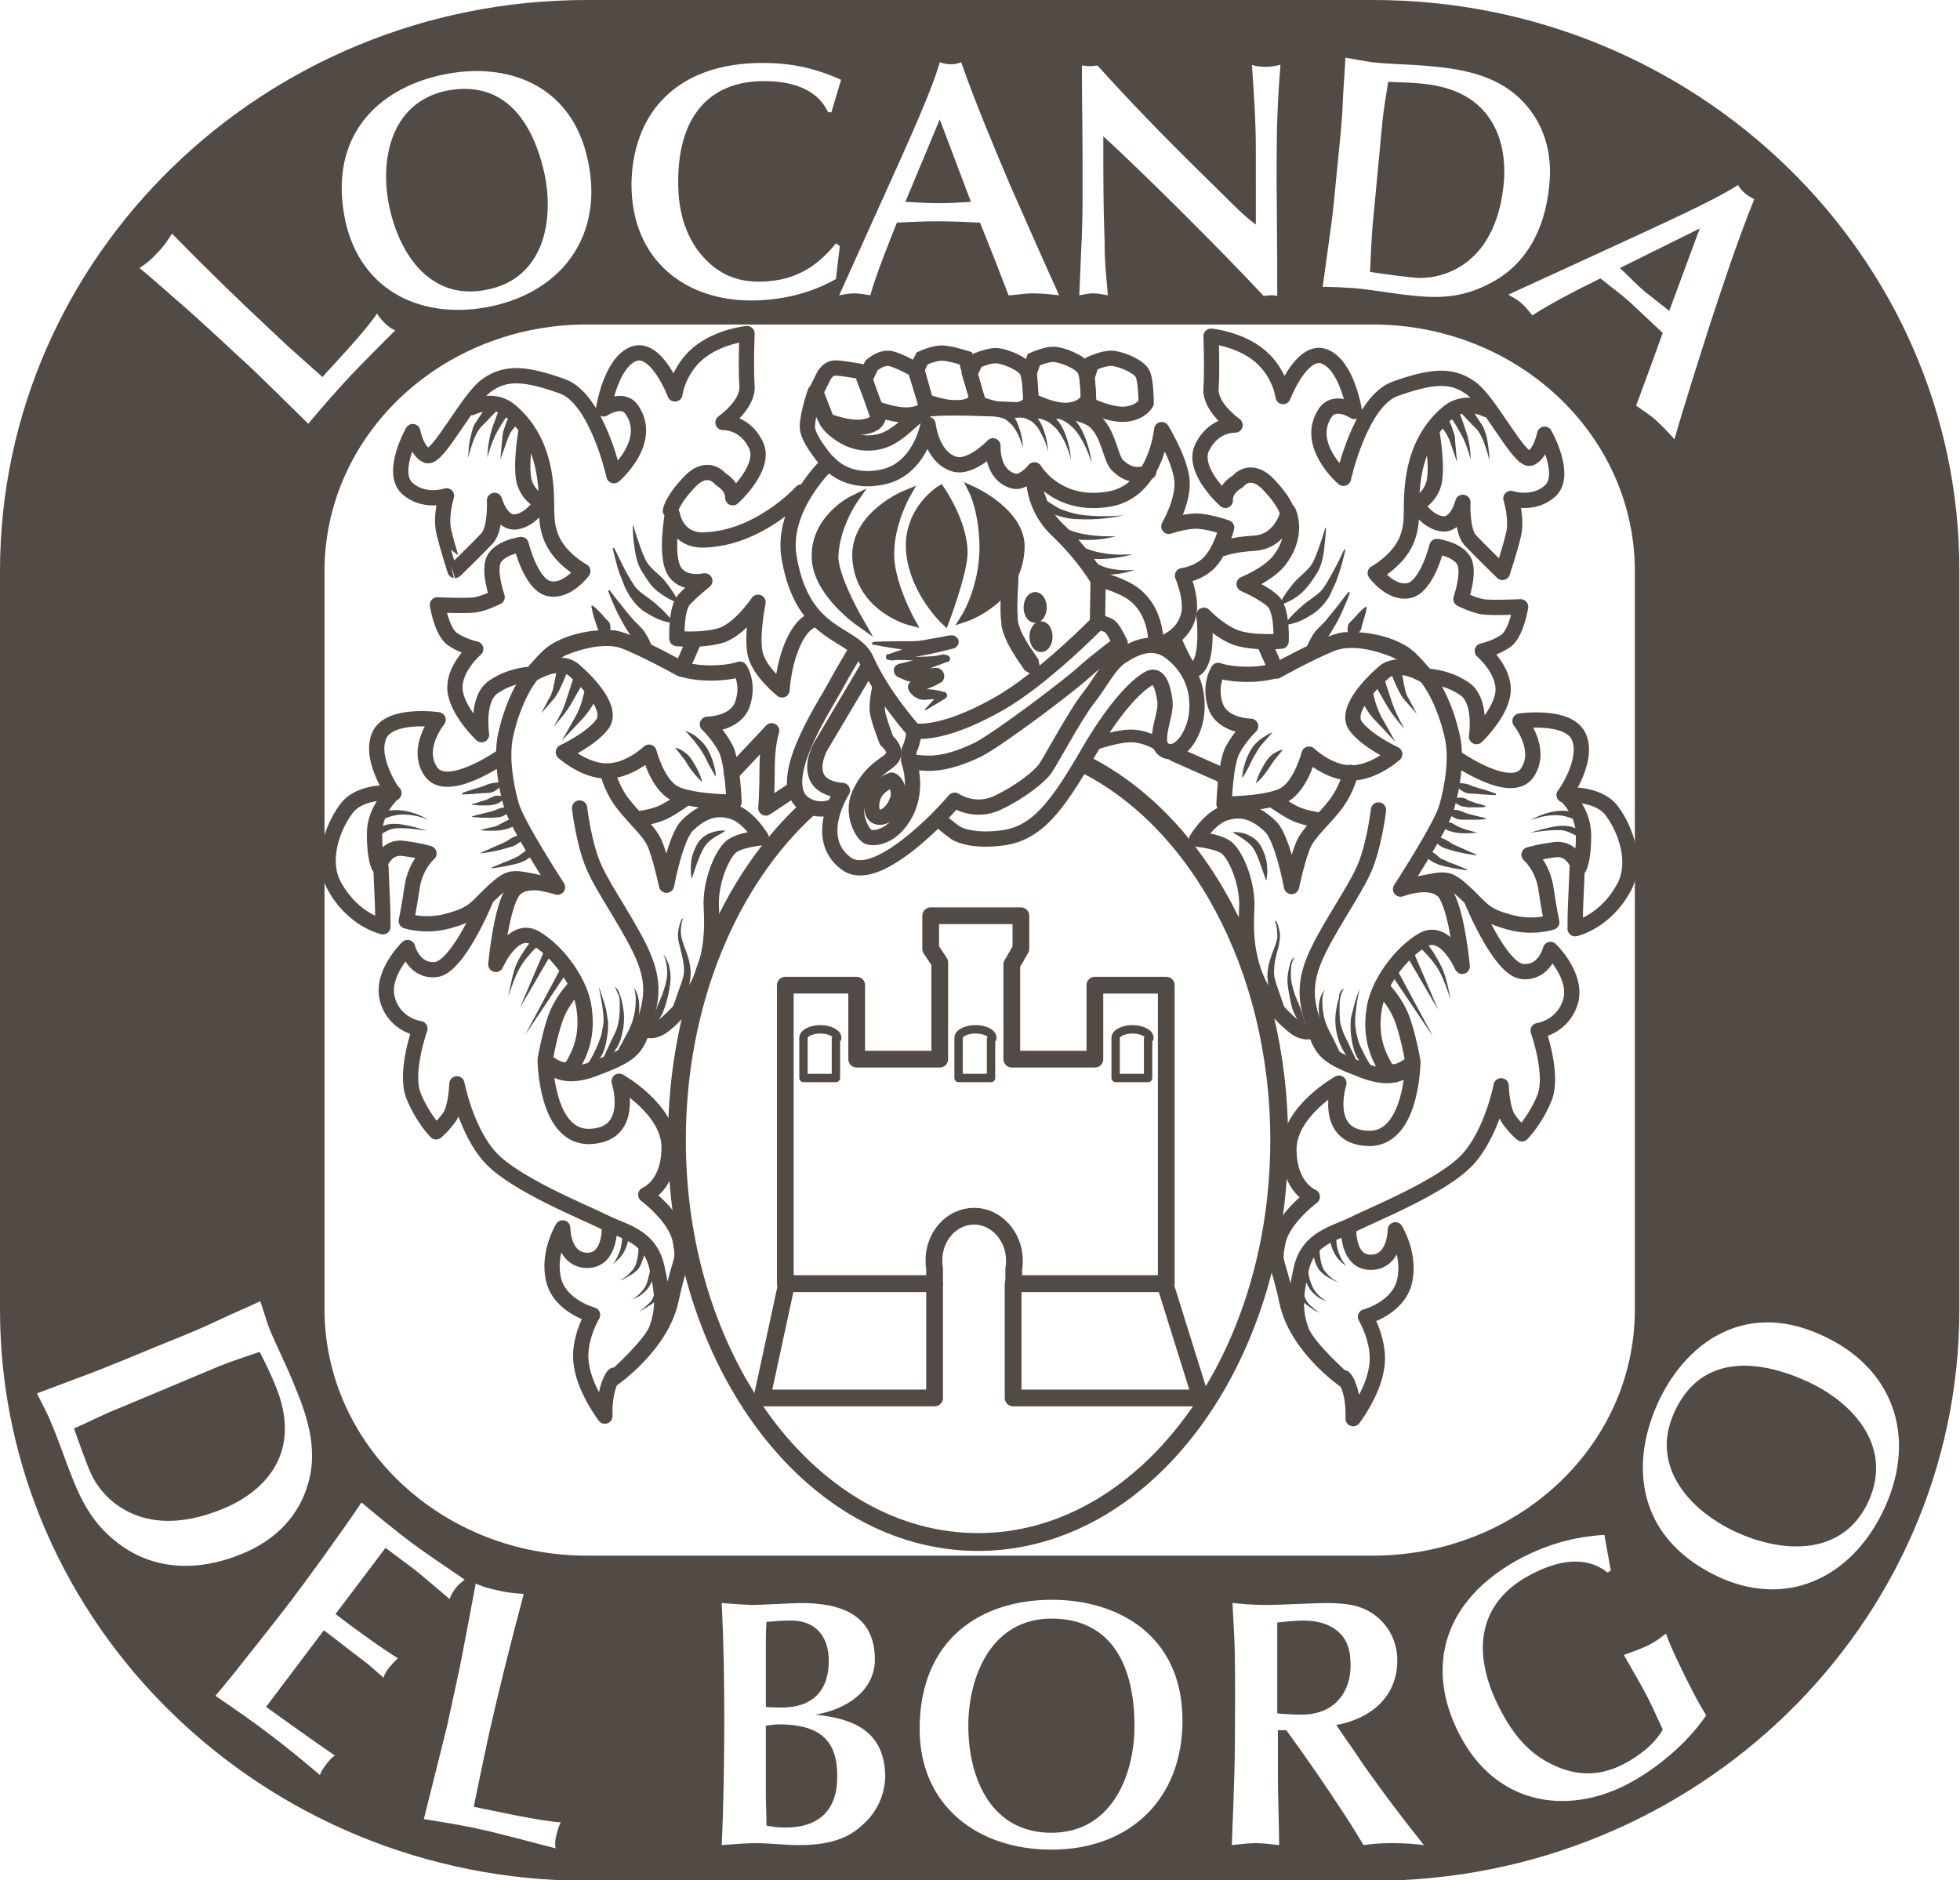 <?xml version="1.0" encoding="utf-8"?>
<!-- Generator: Adobe Illustrator 21.0.0, SVG Export Plug-In . SVG Version: 6.00 Build 0)  -->
<svg version="1.1" id="Livello_1" xmlns="http://www.w3.org/2000/svg" xmlns:xlink="http://www.w3.org/1999/xlink" x="0px" y="0px"
	 viewBox="0 0 302 289.7" style="enable-background:new 0 0 302 289.7;" xml:space="preserve">
<style type="text/css">
	.st0{fill:none;stroke:#514A45;stroke-width:2.746;stroke-miterlimit:10;}
	
		.st1{fill-rule:evenodd;clip-rule:evenodd;fill:none;stroke:#514A45;stroke-width:2.353;stroke-linecap:round;stroke-linejoin:round;stroke-miterlimit:10;}
	.st2{fill:#514A45;}
	.st3{fill:none;stroke:#514A45;stroke-width:2.353;stroke-miterlimit:10;}
	.st4{fill:#514A45;stroke:#514A45;stroke-width:1.358;stroke-miterlimit:10;}
	.st5{fill:none;stroke:#514A45;stroke-width:2.353;stroke-linecap:round;stroke-linejoin:round;stroke-miterlimit:10;}
	.st6{fill:none;stroke:#514A45;stroke-width:1.961;stroke-miterlimit:10;}
	.st7{fill:none;stroke:#514A45;stroke-width:2.579;stroke-linecap:round;stroke-linejoin:round;}
	.st8{fill:none;stroke:#514A45;stroke-width:1.289;stroke-linecap:round;stroke-linejoin:round;}
</style>
<g>
	<g>
		<path class="st0" d="M166.6,117.5c17.8,8.6,30.5,31.4,30.5,58.2c0,34.2-20.8,61.9-46.4,61.9c-25.6,0-46.4-27.7-46.4-61.9
			c0-21.4,8.1-40.2,20.4-51.3"/>
		<path class="st1" d="M127.7,71.3c0,0-7.5,6.9-6.1,14.7c2.2,12.5,9.9,11.2,11.9,15.7c2.5,5.6,7.3,10.9,7.3,10.9s4,1,13-4.1
			c6.8-3.8,15.3-12.5,15.3-12.5l0.1-6.6c0,0-2-3.6-6.3-7.7c-4.3-4.1-3.6-9.2-3.6-9.2s-1.7,2.1-3.2,1.6c-3.4-1-3.1-5.4-3.1-5.4
			s-3.4,3.6-6,2.8c-3.5-1.1-4-6.1-4-6.1s-1.2,6.9-7,8.1C130.4,74.7,127.7,71.3,127.7,71.3z"/>
		<path class="st1" d="M159.4,72.4c0,0-0.3,2,0.6,4.5c0.5,1.5,1.4,3.2,3,4.7c4.3,4.1,6.3,7.7,6.3,7.7s1.8,0.3,4,1.4
			c5.2,2.5,4.8,8.7,4.8,8.7s4-0.7,5-4.5c0.7-2.5-0.9-6.2-0.9-6.2s2.6-0.3,4.3-2.2c1.7-1.9,2.5-5.2,2.5-5.2s-3.1-1.1-5-1
			c-1.9,0.1-3.9,0.8-3.9,0.8s2.4-4.1,2-7.3c-0.4-3.2-3.1-7.6-3.1-7.6s-0.9,9.5-8.1,10.7C162.8,78.3,159.4,72.4,159.4,72.4z"/>
		<g>
			<path class="st2" d="M160.7,76.7c0.7,0.6,1.7,1.2,2.6,1.7c1,0.4,2,0.7,3.1,0.9c2.2,0.3,4.5,0.3,6.7,0.1c-2.2,0.5-4.5,0.7-6.8,0.6
				c-1.2,0-2.3-0.2-3.5-0.6c-1.1-0.4-2.2-0.8-3.3-1.6L160.7,76.7z"/>
		</g>
		<g>
			<path class="st2" d="M163.6,81.1c1.2,0.7,2.6,1.1,4,1.3c1.4,0.2,2.9,0.3,4.4,0.2c-1.4,0.4-2.9,0.6-4.5,0.6
				c-1.5,0-3.1-0.1-4.6-0.7L163.6,81.1z"/>
		</g>
		<g>
			<path class="st2" d="M166.7,84.2c1.1,0.6,2.4,0.9,3.7,1.1c1.3,0.2,2.7,0.2,4.1,0.1c-1.3,0.4-2.7,0.6-4.1,0.7
				c-1.4,0.1-2.8,0-4.3-0.4L166.7,84.2z"/>
		</g>
		<g>
			<path class="st2" d="M168.8,86.7c0.8,0.5,1.8,0.9,2.8,1c1,0.2,2.1,0.2,3.2,0.1c-1,0.4-2.1,0.6-3.2,0.7c-1.1,0.1-2.3,0-3.5-0.4
				L168.8,86.7z"/>
		</g>
		<path class="st1" d="M177,72.7c0,0-2.4,1.5-4.9-1.1c-1.1-1.2-1.4-5.8-4.2-7.2c-2.7-1.4-6.4-1-6.4-1s-16.6-1-18.6-0.3
			c-2,0.7-4.2,4.3-7.6,5c-3.4,0.7-5.8-1-7.2-2.3c-1.4-1.4-2.5-5.4-2.5-5.4s-1.2,3.4-1.2,5.4c0,1.9,3.2,5.5,3.2,5.5"/>
		<path class="st3" d="M126.8,58.2c0,0,0.6-1.5,1.9-1.5c1.2,0,4.2,0.6,4.2,0.6l2.4,7c0,0,0,1.2-2.4,1.5c-2.4,0.3-5.5-1-5.5-1
			l-1.7-4.4L126.8,58.2z"/>
		<path class="st3" d="M134.3,56.3c0,0,1.2-1.1,2.5-1.1c1.2,0,4.5,1.9,4.5,1.9l1.5,5.3c0,0,0,1.2-2.4,1.5c-2.4,0.3-5.5-1-5.5-1
			l-1.7-4.4L134.3,56.3z"/>
		<path class="st3" d="M142.1,55.2c0,0,1.8-0.8,3-0.8s3.7,0.8,3.7,0.8l1.7,6.1c0,0,0,1.2-2.4,1.5c-2.4,0.3-5.6-1-5.6-1l-1.4-4.6
			L142.1,55.2z"/>
		<path class="st3" d="M150.4,55.6c0,0,1.8-0.8,3-0.8c1.2,0,4.1,1.1,4.8,2.3c0.6,1,0.6,4.6,0.6,4.6s0,1.2-2.4,1.5
			c-2.4,0.3-5.6-1-5.6-1l-1.4-4.6L150.4,55.6z"/>
		<path class="st3" d="M159.3,55.4c0,0,1.8-0.8,3-0.8c1.2,0,4.1,1.1,4.8,2.3c0.6,1,0.6,4.6,0.6,4.6s-0.7,1.5-3,1.7
			c-2.4,0.3-5.8-1.5-5.8-1.5l-0.3-4.3L159.3,55.4z"/>
		<path class="st3" d="M168.2,56c0,0,1.8-0.8,3-0.8s4.1,1.1,4.8,2.3c0.6,1,0.6,4.6,0.6,4.6s-0.7,1.4-3,1.7c-2.4,0.3-5.8-1.4-5.8-1.4
			l-0.3-4.3L168.2,56z"/>
		<g>
			<path class="st2" d="M162.4,62.8c1.1,0.3,1.9,0.7,2.6,1.3c0.7,0.6,1.3,1.4,1.7,2.2c0.8,1.6,1.3,3.4,1.5,5.1
				c-0.5-1.7-1.2-3.3-2.2-4.7c-0.5-0.7-1.1-1.2-1.8-1.7c-0.7-0.4-1.5-0.7-2.1-0.7L162.4,62.8z"/>
		</g>
		<g>
			<path class="st2" d="M159.7,62.8c1,0.2,1.8,0.6,2.5,1.2c0.7,0.6,1.2,1.3,1.6,2.1c0.7,1.5,1.1,3.1,1.2,4.7c-0.4-1.6-1-3.1-1.9-4.3
				c-0.4-0.6-1-1.1-1.6-1.5c-0.6-0.3-1.4-0.6-1.9-0.6L159.7,62.8z"/>
		</g>
		<g>
			<path class="st2" d="M156.9,62.7c0.9,0.2,1.6,0.5,2.2,1c0.6,0.5,1.1,1.1,1.4,1.8c0.6,1.3,0.9,2.7,1,4.1c-0.3-1.3-0.9-2.6-1.6-3.7
				c-0.4-0.5-0.8-1-1.4-1.2c-0.5-0.3-1.2-0.5-1.6-0.4L156.9,62.7z"/>
		</g>
		<g>
			<path class="st2" d="M153.6,62.6c0.8,0.2,1.4,0.5,2,1c0.6,0.5,1,1.1,1.2,1.7c0.5,1.2,0.8,2.5,0.8,3.7c-0.3-1.2-0.8-2.4-1.5-3.3
				c-0.4-0.5-0.8-0.8-1.2-1.1c-0.5-0.2-1-0.4-1.4-0.4L153.6,62.6z"/>
		</g>
		<path class="st4" d="M131.5,77c0,0-6.4,3.1-5.7,9.6c0.6,5,6.6,9.2,6.6,9.2s-4-6.9-3.9-10.1C128.7,81,131.5,77,131.5,77z"/>
		<path class="st4" d="M139.6,76.2c0,0-7.9,3.2-7.6,9.7c0.4,7.8,8.3,9.8,8.3,9.8s-3.4-6.1-3.2-10.7
			C137.2,80.4,139.6,76.2,139.6,76.2z"/>
		<path class="st4" d="M144.9,75.5c0,0-5.2,3.2-4.6,9.6c0.6,6.1,5.3,10.5,5.3,10.5s2.6-6.9,2.8-10.1
			C148.6,80.8,144.9,75.5,144.9,75.5z"/>
		<path class="st4" d="M150,75.7c0,0,1.6,3.2,1.6,8.9c-0.1,6.2-2.8,10.5-2.8,10.5s8.3-2.8,8.4-10.9C157.2,79,150,75.7,150,75.7z"/>
		<g>
			<path class="st2" d="M160.6,104.7c-1-0.4-1.9-0.9-2.7-1.4c-0.5-0.8-1.1-1.5-1.6-2.4c-0.5-0.8-1-1.6-1.4-2.6
				c-0.2-0.5-0.4-1-0.5-1.5c-0.1-0.3-0.1-0.5-0.1-0.8l-0.1-0.8c-0.1-2,0-3.8,0.1-5.7c0.1-0.9,0.1-1.8,0.2-2.8c0.5-0.9,1-1.8,1.6-2.6
				c0.4,1,0.7,1.9,1,2.9c-0.1,0.9-0.2,1.8-0.2,2.7c-0.1,1.8-0.2,3.6-0.1,5.3c0,0.9,0.2,1.4,0.5,2.2c0.3,0.7,0.8,1.5,1.2,2.2
				c0.5,0.7,1,1.5,1.5,2.2C160.2,102.7,160.4,103.7,160.6,104.7z"/>
		</g>
		<g>
			<path class="st2" d="M134.6,98.9c2-0.1,4.1-0.1,6.1-0.1c0.9,0,1.9-0.2,2.9-0.4l2.9-0.5c0.5-0.1,1.1,0.3,1.2,0.8
				c0.1,0.5-0.2,1-0.7,1.2l0,0c-1.6,0.4-3.2,0.8-4.8,1.1l-4.9,0.8l-0.1-0.9c0.7,0.1,1.4,0.2,2.1,0.2c0.7,0.1,1.4,0.1,2.1,0.1
				c1.4,0,2.9-0.1,4.3-0.3c0.3,0,0.6,0.2,0.7,0.5c0,0.3-0.1,0.5-0.4,0.6l-0.1,0c-2.2,0.8-4.4,1.7-6.7,2.4l0.2-2
				c0.4,0.1,0.8,0.3,1.2,0.4c0.4,0.1,0.8,0.2,1.1,0.2c0.4,0,0.8,0,1.2,0l1.3-0.1c0.7,0,1.2,0.5,1.3,1.2c0,0.5-0.2,0.9-0.6,1.1l0,0
				c-0.5,0.3-1.1,0.6-1.7,0.8c-0.6,0.3-1.1,0.5-1.7,0.8l0.5-1.3c0,0.1,0.2,0.4,0.3,0.5c0.1,0.1,0.1,0.1,0.2,0.1
				c0.1,0,0.1,0.1,0.4,0.1c0.9,0,1.7,0.2,2.5,0.4l0.1,0c0.3,0.1,0.5,0.4,0.4,0.7c0,0.1-0.1,0.2-0.2,0.3c-0.5,0.3-1,0.6-1.5,0.9
				c-0.5,0.3-1,0.6-1.5,0.9c-0.1,0-0.1,0-0.2,0c0,0,0-0.1,0-0.1c0.4-0.4,0.8-0.9,1.2-1.3c0.4-0.4,0.8-0.8,1.2-1.2l0.2,1
				c-0.7-0.1-1.5-0.1-2.2,0c-0.1,0-0.5,0.1-0.8,0c-0.3,0-0.6-0.1-0.9-0.3c-0.3-0.1-0.5-0.3-0.7-0.5c-0.2-0.2-0.4-0.4-0.5-0.7
				c-0.2-0.4-0.1-1,0.3-1.2l0.1-0.1c0.5-0.3,1-0.7,1.6-1c0.5-0.3,1.1-0.7,1.6-0.9l0.7,2.3c-0.5,0-1,0-1.5,0c-0.5,0-1,0-1.5-0.1
				c-0.6-0.1-1.1-0.3-1.6-0.4c-0.5-0.2-0.9-0.4-1.4-0.6l0,0c-0.5-0.3-0.7-0.9-0.5-1.4c0.1-0.3,0.4-0.5,0.7-0.6c2.3-0.6,4.6-1,7-1.5
				l0.2,1.1l-4.4-0.1c-0.7,0-1.4-0.1-2.2-0.1c-0.7,0-1.4,0-2.2,0c-0.2,0-0.4-0.2-0.4-0.5c0-0.2,0.1-0.4,0.3-0.4l0.1,0l4.7-1.6
				c1.6-0.5,3.1-1,4.7-1.3l0.4,2c-1,0.2-2,0.3-3.1,0.4c-1,0.1-2.1,0.1-3.2,0c-2-0.3-4-0.6-6-1c-0.1,0-0.1-0.1-0.1-0.1
				C134.5,99,134.5,98.9,134.6,98.9z"/>
		</g>
		<path class="st5" d="M169.2,95.9c0,0,1.5,0.2,2,0.8c0.5,0.5,1.4,2.4,1.4,2.4s-3.5,2.6-5.5,4.4c-2,1.9-13.1,10.3-16.4,12
			c-3.3,1.6-5.9,2.2-8,2.1c-2.1-0.1-2.6-0.3-2.6-0.3s-0.3-1.2,0.1-2c0.4-0.7,0.7-2.7,0.7-2.7"/>
		<path class="st5" d="M135.6,105.7c0,0-0.6,2.7-0.4,4c0.2,1.3,1.4,4.4,1.4,4.4s1.7,1.4,0.9,2.6c-0.7,1.1-3.2,1.7-5,5.5
			c-1.5,3.1,0.4,6.3,1.2,6.7c0.8,0.4,3.8,0.3,5.9-3.7c2-4,0.4-8,0.4-8"/>
		<path class="st5" d="M137.4,120.2c0.7,0.3,1.5,1.9,0.7,3.5c-0.7,1.6-2.1,2.6-3.1,2.1c-0.9-0.5-0.9-2.3-0.2-3.6
			C135.6,120.8,137.4,120.2,137.4,120.2z"/>
		<path class="st5" d="M133.7,102.8l-7.3,12.3c0,0-1.4,2.5-0.6,4.5c0.8,2.1,4,2.2,4,2.2s-4.7,7.2,0.5,11.2c3.5,2.7,10-2.8,13.8-6.5
			c1.8-1.8,3-3.2,3-3.2s3,2.1,6.6,0.4c3.6-1.7,6.4-4,7.3-5.2c0.8-1.1,4.7-8.4,6.6-10.8c2-2.5,3.2-5.2,5.1-6.5c2-1.3,4.9-2.9,7.8-0.6
			c2.9,2.3,4.2,5.5,3.9,9.1c-0.3,3.6-2.6,6.5-4.4,6.1c-2.9-0.7-0.2-5.4-0.5-7.7c-0.3-2.4-1-4.3-2.4-3.6c-1.4,0.7-4.8,3.5-9.5,11.6
			c-4.7,8.1-7.8,12.3-13.1,13c-3.7,0.5-6.2-0.1-7.3-0.8c-1-0.7-2.4-1.9-2.4-1.9"/>
		<path class="st5" d="M131.6,100.7c0,0-1.7,2.8-3.1,5.4c-1.4,2.6-9.4,14.6-4.5,17.8c2.2,1.4,4.3,0.4,4.3,0.4"/>
		<path class="st6" d="M178.7,114.8c0,0-2.2-1.5-4.7-1.4c-2.4,0.1-5.6,1.3-5.6,1.3"/>
		<path class="st5" d="M125.2,95.6c0,0-1.5,0.2-3,3.5c-1.5,3.3-1.7,7.2-1.7,7.2s-3.4-2.7-4.1-5.4c-0.7-2.7,0.4-8.1,0.4-8.1
			s-2.6,3.9-5.4,5c-2.8,1-7.1,0.6-7.1,0.6s-0.2-4.5,1.1-6c1.3-1.4,3.2-2.9,3.2-2.9s-3.5,0.8-4.8-1.7c-1.3-2.5-0.2-8.5-0.2-8.5
			s0.6,4,4.8,3.9c8.6-0.2,15.1-7.4,15.1-7.4"/>
		<path class="st5" d="M81.1,66.1c0,0-1.1,6.2-0.2,8.5c0.9,2.3,2.6,2.7,2.6,2.7s-1.5,2.7-3.9,3.1c-2.4,0.4-3.4-3.3-3.4-3.3
			s0.2,4.3-1.1,5.8c-1.3,1.4-5,5-5,5S69,84.5,68.4,82c-0.6-2.5,0.4-5.6,0.4-5.6s-3.5,1.2-6.1-1.2c-2.6-2.5,0.9-8.7,0.9-8.7
			s0.6,3.1,2.2,3.7c1.7,0.6,6.3-8.9,9.3-10.9c3-2.1,6.1-1.7,11.5,0.2c5.4,1.9,8,13.8,8,13.8s6.1-5.2,2.8-10.1C96,61,93,63,93,63
			s1.1-7.2,4.7-8.5c3.5-1.2,6.3,6.2,6.3,6.2s0.4-3.5,3.5-6.2c3.2-2.7,7.6-3.1,7.6-3.1s-0.2,5.2,0,8.1c0.2,2.9-3.7,5.6-3.7,5.6
			s3.2-0.2,5,3.3c1.9,3.5-3.5,8.3-3.5,8.3s0.2-1.6-1.9-2.9c0,0-1.9-2.5-4.7,0.4c-2.8,2.9-3,4.5-3,4.5"/>
		<path class="st5" d="M72.7,62.8c0,0,3.2-1.7,5.8,0.4c2.6,2.1,4.7,5.4,5.4,10.1c0.7,4.7-0.2,6.6,1.1,9.7c1.3,3.1,4.8,5,4.8,5
			s-2.4,3.3-5.2,2.7c-2.8-0.6-4.3-6.8-4.3-6.8s-3,0.4-4.1,2.1c-1.1,1.7,0.4,6,0.4,6s-2,1-3.4,1.2c-1.3,0.2-5.8,0-5.8,0
			s0.6,3.9,2.2,5.2c1.7,1.2,3.7,1.6,3.7,1.6s-3.4,2.9-3.2,6.2c0.2,3.3,4.1,7,4.1,7s-0.9-5.6,1.9-7.4c2.8-1.9,5.8-1.9,5.8-1.9
			s3-3.3,5-4.1c2-0.8,6.5-2.3,9.9-0.8c3.4,1.4,8.2,4.1,8.2,4.1l2-4.5"/>
		<path class="st5" d="M114,103.1c0,0-1.5,0.6-4.5,0.6c-3,0-4.7-0.7-4.7-0.7s-8-4.4-10.2-4.7c-2.2-0.2-6,0.2-8.9,1.9
			c-1.6,0.9-3.7,3.7-3.7,3.7s4.1-2.7,6.5-0.6c2.4,2.1,6,6,4.3,8.3c-1.7,2.3-6,4.3-6,4.3s3.2,2.9,6.7,2.9c3.5,0,6.5-2.9,6.5-2.9
			s1.1,4.3,3.4,6c2.2,1.7,9.7,1.7,9.7,1.7s-0.2-6.2-1.3-8.3c-1.1-2.1-2.8-3.7-2.8-3.7s4.3,0,5.4-3.1
			C115.5,105.3,114,103.1,114,103.1z"/>
		<g>
			<path class="st2" d="M76.5,63.3L75,64.9l-0.8,0.8c-0.3,0.3-0.4,0.5-0.6,0.8c-0.7,1.2-1.1,2.7-1.5,4.1c0.1-0.7,0.1-1.5,0.2-2.2
				c0.1-0.7,0.3-1.5,0.5-2.2c0.1-0.4,0.3-0.8,0.5-1.1l0.6-0.9l1.2-1.9L76.5,63.3z"/>
		</g>
		<g>
			<path class="st2" d="M78.2,64c-0.3,0.4-0.7,1-1,1.5c-0.3,0.5-0.6,1-0.9,1.6c-0.5,1.1-0.9,2.2-1.2,3.4c0-1.2,0.2-2.5,0.5-3.7
				c0.2-0.6,0.3-1.2,0.6-1.8c0.2-0.6,0.4-1.2,0.7-1.8L78.2,64z"/>
		</g>
		<g>
			<path class="st2" d="M79.9,65.1c-0.3,0.4-0.7,0.8-1,1.2c-0.1,0.2-0.3,0.4-0.4,0.7c-0.1,0.2-0.2,0.4-0.3,0.7l-1.1,3.1l0.3-3.3
				c0-0.3,0.1-0.6,0.1-0.9c0.1-0.3,0.2-0.6,0.3-0.9c0.2-0.6,0.4-1.1,0.7-1.6L79.9,65.1z"/>
		</g>
		<g>
			<path class="st2" d="M97.6,81c0.3,1.1,0.7,2.3,1.1,3.4c0.4,1.1,0.8,2.2,1.5,2.9c0.7,0.8,1.7,1.5,2.4,2.4c0.7,0.9,1.4,1.9,2,3.1
				l-0.1,0.1c-1.2-0.4-2.3-1.1-3.2-1.8c-1-0.8-1.6-1.8-2.3-2.9c-0.8-1.2-1-2.4-1.2-3.6c-0.2-1.2-0.3-2.4-0.3-3.6L97.6,81z"/>
		</g>
		<g>
			<path class="st2" d="M94.6,84.4c0.6,1.1,1.1,2.3,1.7,3.4c0.3,0.6,0.6,1.1,0.9,1.6c0.3,0.5,0.7,1.1,1,1.4c0.8,0.8,1.9,1.4,2.8,2.2
				c0.9,0.8,1.9,1.7,2.7,2.8l-0.1,0.2c-1.4-0.2-2.6-0.7-3.7-1.4C98.7,94,97.8,93,97,91.8c-0.4-0.7-0.7-1.2-0.9-1.8
				c-0.2-0.6-0.5-1.2-0.7-1.8c-0.4-1.2-0.7-2.5-1-3.7L94.6,84.4z"/>
		</g>
		<g>
			<path class="st2" d="M93.9,90.9c0.6,0.8,1.2,1.6,1.8,2.3c0.6,0.8,1.2,1.5,1.8,2.2c0.6,0.7,1.4,1.3,1.9,2.1c0.5,0.8,1,1.7,1.2,2.8
				l-0.1,0.1c-1.1-0.4-1.9-1-2.6-1.6c-0.7-0.7-1.2-1.6-1.7-2.4c-0.5-0.9-1-1.8-1.4-2.7c-0.4-0.9-0.8-1.8-1.1-2.7L93.9,90.9z"/>
		</g>
		<g>
			<path class="st2" d="M91.3,93.3c0.4,0.3,0.7,0.6,1,0.9c0.3,0.3,0.6,0.6,0.9,1c0.3,0.3,0.7,0.6,0.8,1c0.1,0.4,0.1,0.9-0.1,1.6
				l-0.2,0.1c-0.7-0.1-1.1-0.4-1.4-0.7c-0.3-0.3-0.3-0.8-0.5-1.2c-0.1-0.4-0.3-0.8-0.4-1.3c-0.1-0.4-0.2-0.9-0.3-1.3L91.3,93.3z"/>
		</g>
		<g>
			<path class="st2" d="M105.6,112.6c0.7,0.3,1.4,0.6,1.9,1.1c0.6,0.5,1.1,1,1.5,1.7c0.4,0.7,0.7,1.4,0.9,2.1
				c0.2,0.7,0.4,1.4,0.4,2.2c-0.4-0.6-0.7-1.3-1.1-1.9c-0.3-0.6-0.6-1.3-1-1.9c-0.3-0.6-0.8-1.1-1.2-1.7L105.6,112.6z"/>
		</g>
		<g>
			<path class="st2" d="M104,115.2c0.6,0.1,1.1,0.4,1.6,0.8c0.5,0.3,0.9,0.9,1.2,1.4c0.6,1,1.1,1.9,1.4,3.1
				c-0.9-0.8-1.6-1.7-2.2-2.6c-0.3-0.5-0.5-0.9-0.9-1.3C104.7,116.1,104.4,115.6,104,115.2z"/>
		</g>
		<g>
			<path class="st2" d="M92.5,106.3c-0.3,0.8-0.7,1.5-1.1,2.2c-0.4,0.7-0.9,1.4-1.5,2.1l-3.3,3.5l2.3-4.1c0.3-0.6,0.6-1.4,0.8-2.1
				c0.2-0.7,0.4-1.5,0.5-2.2L92.5,106.3z"/>
		</g>
		<g>
			<path class="st2" d="M90.6,103.9l-2.4,4.2c-0.8,1.5-1.9,2.7-2.9,3.9c0.8-1.4,1.6-2.8,2-4.3l1.5-4.6L90.6,103.9z"/>
		</g>
		<g>
			<path class="st2" d="M87.8,102.4c-0.5,1.4-1,2.7-1.7,4.1c-0.2,0.3-0.4,0.7-0.6,1l-0.7,0.8l-1.4,1.6l1-1.9l0.5-0.9
				c0.1-0.3,0.2-0.6,0.3-0.9c0.3-1.3,0.6-2.8,0.7-4.1L87.8,102.4z"/>
		</g>
		<path class="st5" d="M81.6,104.4c0,0-2.4,3-3.7,8.9c-0.7,3.3,0,7.7,0.9,10.8c0.9,3.1,7.1,12.6,7.1,12.6s-5.4-2.1-7.1,1
			c-1.7,3.1-2.4,10.9-2.4,10.9s2.6-6,6-4.1c3.4,1.9,7.1,6.8,7.6,10.9c0.6,4.1-0.6,6.8-1.7,8.7c-1.1,1.9-3.9-0.4-3.9-0.4
			s1.5,3.1,7.1,1c5.6-2.1,6.5-2.9,7.6-6.4c1.1-3.5,1.9-6.2,0.2-10.5c-1.7-4.3-6-10.3-7.6-13.8c-1.7-3.5-2.4-9.5-2.4-9.5"/>
		<path class="st5" d="M93.6,118.8c0,0,0.4,2.3,2.2,4.8c1.9,2.5,4.1,4.3,5,6.2c0.9,1.9,1.9,6.6,1.9,6.6s1.4-7.6,3.3-9.3
			c2.4-2.3,4.6-2.8,7-2c2.4,0.8,4.3,4,4.3,4s-3.4,0.3-4.7,1.4c-1.5,1.4-3.2,5.6-3,9.3c0.2,3.7,0,6.8-1.3,10.3
			c-1.3,3.5-4.5,6.8-6.3,8.1c-1.9,1.2-2.8,0.2-2.8,0.2"/>
		<g>
			<path class="st2" d="M92.3,152.1c0.4,1.2,0.8,2.3,1.1,3.5c0.1,0.6,0.2,1.2,0.3,1.9c0,0.6,0,1.3-0.1,1.9c-0.2,1.3-0.4,2.6-1.2,3.7
				c-0.8,1.1-1.8,2-3.1,2.3l0-0.1c0.9-0.8,1.6-1.8,2.1-2.8c0.5-1,1-2.1,1.3-3.2c0.1-0.6,0.2-1.2,0.3-1.7c0-0.6,0-1.2-0.1-1.8
				c-0.1-1.2-0.4-2.4-0.6-3.6L92.3,152.1z"/>
		</g>
		<g>
			<path class="st2" d="M94.7,152c0.5,0.4,0.7,0.9,0.9,1.5c0.2,0.5,0.3,1.1,0.4,1.7c0.2,1.1,0.2,2.3,0,3.4c-0.2,1.1-0.5,2.3-1.2,3.2
				c-0.6,1-1.4,1.8-2.3,2.5l-0.1-0.1c0.5-1,0.9-2,1.4-3c0.4-1,1-1.9,1.3-2.9c0.3-1,0.4-2.1,0.4-3.2c0-0.5,0-1.1-0.1-1.6
				C95.1,153,95,152.5,94.7,152L94.7,152z"/>
		</g>
		<g>
			<path class="st2" d="M97.7,152.2c0.6,0.9,0.8,1.9,0.8,3c0,1.1-0.1,2.1-0.4,3.1c-0.3,1-0.6,2-1.2,2.9c-0.6,0.9-1.3,1.7-2.2,2.2
				l-0.1-0.1c0.4-1,0.8-1.9,1.3-2.7c0.4-0.9,1-1.7,1.3-2.6c0.4-0.9,0.6-1.9,0.7-2.8C98,154.2,98,153.2,97.7,152.2L97.7,152.2z"/>
		</g>
		<g>
			<path class="st2" d="M102.2,147.1c0.4,0.4,0.6,0.9,0.8,1.4c0.2,0.5,0.2,1,0.3,1.5c0.1,1-0.1,2.1-0.3,3.1c-0.2,1-0.5,2-0.9,3
				c-0.5,0.9-1,1.8-1.7,2.6l-0.1-0.1c0.2-1,0.4-2,0.8-3c0.3-1,0.8-1.8,1.1-2.8c0.3-0.9,0.6-1.9,0.6-2.9
				C102.8,149.1,102.7,148,102.2,147.1L102.2,147.1z"/>
		</g>
		<g>
			<path class="st2" d="M105.2,141.6c-0.2,0.6-0.3,1.3-0.3,2c0,0.7,0.2,1.2,0.4,1.9c0.5,1.3,1,2.5,1.1,4c0.1,1.5-0.3,2.9-0.9,4.1
				c-0.6,1.2-1.3,2.4-2.3,3.4l-0.1-0.1c0.4-1.3,0.9-2.6,1.3-3.8c0.4-1.2,1-2.4,1-3.6c0-1.3-0.4-2.5-0.7-3.9
				c-0.2-0.6-0.3-1.4-0.2-2.1c0.1-0.7,0.3-1.4,0.6-2L105.2,141.6z"/>
		</g>
		<g>
			<path class="st2" d="M111.8,128c-0.7,0.5-1.5,0.8-2.1,1.3c-0.3,0.2-0.6,0.5-0.8,0.7c-0.2,0.2-0.4,0.6-0.6,0.9
				c-0.7,1.4-1.2,2.9-1.7,4.5c-0.2-0.8-0.2-1.7-0.1-2.6c0.1-0.9,0.4-1.7,0.8-2.5c0.2-0.4,0.4-0.7,0.8-1.1c0.4-0.4,0.8-0.6,1.2-0.8
				C110.1,128.1,110.9,127.9,111.8,128z"/>
		</g>
		<path class="st5" d="M77.3,116.6c0,0-8.4,5.9-10.9,2.3c-2.5-3.6,1.1-8,1.1-8s-7.6-1.1-9.1,2.5c-1.5,3.6,2.2,8.8,2.2,8.8
			s-2.9,2.5-2.9,6.3c0,3.9,0.7,5,0.7,5s0.9-3,3.5-2.8c2.6,0.3,4.2,0.8,4.2,0.8s-2.1,1.8-2.6,5.2c-0.5,3.4-0.9,5.2-0.9,5.2
			s2.9,1,6.5,0c3.6-1,4-1.7,6.3-4c2.4-2.3,3-2.5,4.2-2.5c1.2,0,6.1,1.2,6.1,1.2"/>
		<g>
			<path class="st2" d="M71.2,122.2c1-0.4,2.1-0.7,3.1-1c0.5-0.2,0.9-0.4,1.4-0.5c0.5-0.1,1-0.2,1.7-0.1l0.1,0.1
				c-0.3,0.5-0.8,0.9-1.3,1.2c-0.5,0.3-1.1,0.3-1.7,0.3c-1.1,0.1-2.2,0.2-3.3,0.2L71.2,122.2z"/>
		</g>
		<g>
			<path class="st2" d="M72.7,123.9c0.4-0.1,0.9-0.2,1.3-0.4c0.4-0.1,0.9-0.2,1.2-0.4c0.3-0.1,0.8-0.4,1.2-0.5c0.4,0,0.9,0,1.4,0.2
				l0,0.1c-0.3,0.4-0.7,0.7-1.1,0.9c-0.4,0.2-0.8,0.2-1.3,0.3c-0.5,0-0.9,0-1.4,0c-0.4,0-0.9-0.1-1.3-0.1L72.7,123.9z"/>
		</g>
		<g>
			<path class="st2" d="M72.7,125.8c1-0.3,2-0.5,3.1-0.8c0.5-0.1,0.9-0.4,1.4-0.5c0.5-0.1,1-0.1,1.6,0l0.1,0.1
				c-0.3,0.5-0.8,0.8-1.3,1.1c-0.5,0.3-1.1,0.2-1.6,0.3c-0.5,0-1.1,0-1.6,0c-0.5,0-1.1-0.1-1.6-0.1L72.7,125.8z"/>
		</g>
		<g>
			<path class="st2" d="M74,127.9c0.5-0.1,1-0.3,1.6-0.4c0.5-0.1,1-0.2,1.4-0.5c0.5-0.2,0.9-0.5,1.4-0.7c0.5-0.1,1-0.3,1.6-0.2
				l0.1,0.1c-0.3,0.6-0.7,0.9-1.2,1.2c-0.5,0.3-1.1,0.4-1.6,0.5c-0.5,0.1-1.1,0.1-1.7,0.1c-0.5,0-1.1,0-1.6-0.1L74,127.9z"/>
		</g>
		<g>
			<path class="st2" d="M74.1,131.4c0.6-0.3,1.2-0.5,1.8-0.8c0.6-0.3,1.2-0.5,1.8-0.8c0.6-0.3,1.1-0.7,1.6-0.9
				c0.6-0.2,1.2-0.5,1.9-0.6l0.1,0.1c-0.4,0.6-0.8,1.1-1.4,1.5c-0.3,0.2-0.6,0.4-0.9,0.5l-1,0.3c-1.3,0.4-2.6,0.6-3.9,0.8
				L74.1,131.4z"/>
		</g>
		<g>
			<path class="st2" d="M75.7,133.7l1.9-0.8c0.6-0.2,1.3-0.5,1.9-0.8c0.1-0.1,0.3-0.1,0.4-0.2l0.4-0.3c0.3-0.2,0.5-0.4,0.8-0.6
				c0.6-0.3,1.2-0.6,2-0.7l0.1,0.1c-0.4,0.7-0.9,1.2-1.4,1.6c-0.3,0.2-0.6,0.4-0.9,0.6l-0.5,0.2c-0.2,0.1-0.4,0.2-0.5,0.2
				c-1.4,0.4-2.7,0.6-4.1,0.8L75.7,133.7z"/>
		</g>
		<g>
			<path class="st2" d="M57.7,125.8c0.2-0.3,0.4-0.4,0.6-0.5c0.2-0.1,0.4-0.2,0.6-0.2c0.4-0.1,0.7-0.2,1.1-0.2
				c0.7-0.1,1.4-0.1,2.1,0c1.4,0.2,2.7,0.7,3.9,1.4c-1.3-0.5-2.6-0.8-3.9-0.8c-0.6,0-1.3,0.1-1.9,0.3c-0.3,0.1-0.6,0.2-0.9,0.3
				c-0.1,0.1-0.2,0.1-0.3,0.2c-0.1,0.1-0.2,0.2-0.2,0.2L57.7,125.8z"/>
		</g>
		<g>
			<path class="st2" d="M57.4,128c0.7-0.4,1.4-0.7,2.1-0.9c0.7-0.2,1.5-0.2,2.2-0.1c1.4,0.2,2.8,0.6,4.1,1c-1.4-0.2-2.8-0.4-4.2-0.4
				c-0.7,0-1.3,0.1-1.9,0.4c-0.6,0.3-1.2,0.6-1.6,1L57.4,128z"/>
		</g>
		<path class="st5" d="M60.7,122.2c0,0-5.2-0.6-7.4,2.5c-2.2,3-3.8,7.9-1.9,11.6c2.9,5.5,7.6,6.5,7.6,6.5s0-2.4-0.1-4.4
			c-0.1-1.8-0.2-4.8-0.2-4.8"/>
		<path class="st5" d="M93.9,189.1c0,0,0.2,5.2-3.5,5.1c-3.7-0.1-3.7-5-3.7-5s-2.4,3.9-1.4,8c1,4.1,6,5.4,6,5.4s-2.4,4-1.7,7.8
			c0.6,3.9,3.6,7.8,3.6,7.8s-0.1-2.3,0.4-4.1c0.5-1.8,1-2.2,1-2.2"/>
		<g>
			<path class="st2" d="M97,190.1c-0.1,0.5-0.2,0.9-0.3,1.4c-0.1,0.4-0.3,0.9-0.5,1.3c-0.2,0.4-0.5,0.8-0.8,1.1
				c-0.3,0.3-0.6,0.6-1,0.9c0.3-0.3,0.5-0.7,0.7-1.1c0.2-0.4,0.4-0.8,0.5-1.2c0.2-0.8,0.3-1.7,0.3-2.5L97,190.1z"/>
		</g>
		<g>
			<path class="st2" d="M99.6,191.8c-0.1,0.6-0.2,1.2-0.4,1.8c-0.2,0.6-0.4,1.2-0.7,1.7c-0.4,0.6-0.9,0.9-1.4,1.2
				c-0.5,0.3-1,0.6-1.6,0.8c0.5-0.3,1-0.6,1.4-1c0.4-0.4,0.8-0.8,1-1.3c0.4-1,0.5-2.2,0.5-3.3L99.6,191.8z"/>
		</g>
		<g>
			<path class="st2" d="M101.5,194.6c-0.2,0.6-0.4,1.2-0.6,1.8c-0.2,0.6-0.5,1.2-0.8,1.7c-0.3,0.6-0.8,1-1.3,1.4
				c-0.5,0.4-1.1,0.6-1.7,0.8c0.6-0.2,1.1-0.6,1.5-1c0.4-0.4,0.8-0.9,1-1.4c0.4-1.1,0.6-2.3,0.8-3.5L101.5,194.6z"/>
		</g>
		<g>
			<path class="st2" d="M102.3,198c-0.4,0.9-0.8,1.8-1.4,2.5c-0.3,0.4-0.8,0.6-1.2,0.9c-0.4,0.2-0.8,0.5-1.2,0.7
				c0.4-0.3,0.7-0.6,1.1-0.9c0.3-0.3,0.7-0.6,0.9-1c0.4-0.8,0.6-1.7,0.8-2.5L102.3,198z"/>
		</g>
		<g>
			<path class="st2" d="M82.8,145.8c-1.1,1.1-2.1,2.2-2.8,3.5c-0.7,1.3-1.2,2.8-1.7,4.3c0.3-1.5,0.6-3.1,1.1-4.6
				c0.3-0.8,0.7-1.5,1.1-2.1c0.4-0.7,0.9-1.3,1.4-2L82.8,145.8z"/>
		</g>
		<g>
			<polygon class="st2" points="85,146.9 80.1,155.3 83.9,146.4 			"/>
		</g>
		<g>
			<polygon class="st2" points="87.5,149.6 80.9,159.5 86.5,149 			"/>
		</g>
		<path class="st5" d="M88.7,152c0,0-1.7,1.6-2.8,4.1c-1.1,2.5-1.9,7.2-1.9,7.2s0.1,12.3,7.1,11.8c6.9-0.4,4.3-8.5,4.3-8.5
			s7.7,4.3,7.7,10.2s-3.6,7.3-3.6,7.3s4.6,3.4,5.3,7c0.7,3.6,0.1,2.2-1.4,9.2c-1.5,7-8.9,12.1-8.9,12.1s5.8-5.1,6.7-7.7
			c0.9-2.6,1.1-4.7,0-9.5c-1.1-4.8-5.1-5.4-8.1-6.9c-3-1.5-13.7-5.8-17.5-9.9c-3.8-4.1-5.2-11.4-5.2-11.4s-0.1,3.7-1.2,5.2
			c-1.1,1.5-2,2.2-2,2.2s-2.1-2.1-3.5-5.6c-1.4-3.6,1-10.3,1-10.3s-3.9-0.5-5-4.5c-1.1-4,3.1-8,3.1-8s0.9,3.7,4.3,3.4
			c3.5-0.3,7.8-10.9,7.8-10.9"/>
		<path class="st5" d="M98.8,126.1c0,0,2.2-0.3,3.7-1.1c1.5-0.8,3-1.9,3-1.9"/>
		<path class="st5" d="M112.7,119.2l6.2-6.6c0,0-0.7,1.9-0.7,5.8c0,3.9-0.2,6.1-0.2,6.1l4.5-3"/>
		<path class="st5" d="M181.1,99.1c1.5,3.3,2.1,4,2.1,4s1.3,0.9,2.1-1.8c0.7-2.7,0.2-6.5,0.2-6.5s2.1,2.3,4.8,3.4
			c2.8,1,7.1,0.6,7.1,0.6s0.2-4.5-1.1-6c-1.3-1.4-4.6-2.8-4.6-2.8s4-1.6,5.6-3.9c2.9-4,1.2-7.3,1.2-7.3s-0.9,4.6-5.2,4.9
			c-3.4,0.2-4.8,0.8-4.8,0.8"/>
		<path class="st5" d="M220.6,66.4c0,0,1.1,6.2,0.2,8.5c-0.9,2.3-2.6,2.7-2.6,2.7s1.5,2.7,3.9,3.1c2.4,0.4,3.3-3.3,3.3-3.3
			s-0.2,4.3,1.1,5.8c1.3,1.4,5,5,5,5s1.1-3.3,1.7-5.8c0.6-2.5-0.4-5.6-0.4-5.6s3.5,1.2,6.1-1.2c2.6-2.5-0.9-8.7-0.9-8.7
			s-0.6,3.1-2.2,3.7c-1.7,0.6-6.3-8.9-9.3-10.9c-3-2.1-6.1-1.7-11.5,0.2c-5.4,1.9-8,13.8-8,13.8s-6.1-5.2-2.8-10.1
			c1.5-2.2,4.5-0.2,4.5-0.2s-1.1-7.2-4.7-8.5c-3.5-1.2-6.3,6.2-6.3,6.2s-0.4-3.5-3.5-6.2c-3.2-2.7-7.6-3.1-7.6-3.1s0.2,5.2,0,8.1
			c-0.2,2.9,3.7,5.6,3.7,5.6s-3.2-0.2-5,3.3c-1.9,3.5,3.5,8.3,3.5,8.3s-0.2-1.7,1.9-2.9c0,0,1.9-2.5,4.7,0.4c2.8,2.9,3,4.5,3,4.5"/>
		<path class="st5" d="M229,63.1c0,0-3.2-1.7-5.8,0.4c-2.6,2.1-4.7,5.4-5.4,10.1c-0.7,4.7,0.2,6.6-1.1,9.7c-1.3,3.1-4.8,5-4.8,5
			s2.4,3.3,5.2,2.7c2.8-0.6,4.3-6.8,4.3-6.8s3,0.4,4.1,2.1c1.1,1.7-0.4,6-0.4,6s2,1,3.4,1.2c1.3,0.2,5.8,0,5.8,0s-0.6,3.9-2.2,5.2
			c-1.7,1.2-3.7,1.6-3.7,1.6s3.4,2.9,3.2,6.2c-0.2,3.3-4.1,7-4.1,7s0.9-5.6-1.9-7.4c-2.8-1.9-5.8-1.9-5.8-1.9s-3-3.3-5-4.1
			c-2-0.8-6.5-2.3-9.9-0.8c-3.4,1.4-8.2,4.1-8.2,4.1l-2-4.5"/>
		<path class="st5" d="M187.7,103.3c0,0,1.5,0.6,4.5,0.6c3,0,4.7-0.7,4.7-0.7s8-4.4,10.2-4.6c2.2-0.2,6,0.2,8.9,1.9
			c1.6,0.9,3.7,3.7,3.7,3.7s-4.1-2.7-6.5-0.6c-2.4,2.1-6,6-4.3,8.3c1.7,2.3,6,4.3,6,4.3s-3.2,2.9-6.7,2.9c-3.5,0-6.5-2.9-6.5-2.9
			s-1.1,4.3-3.4,6c-2.2,1.7-9.7,1.7-9.7,1.7s0.2-6.2,1.3-8.3c1.1-2.1,2.8-3.7,2.8-3.7s-4.3,0-5.4-3.1
			C186.2,105.6,187.7,103.3,187.7,103.3z"/>
		<g>
			<path class="st2" d="M226.5,62.6l1.2,1.9l0.6,0.9c0.2,0.3,0.4,0.7,0.5,1.1c0.3,0.7,0.4,1.5,0.5,2.2c0.1,0.7,0.2,1.5,0.2,2.2
				c-0.4-1.4-0.8-2.9-1.5-4.1c-0.2-0.3-0.3-0.5-0.6-0.8l-0.8-0.8l-1.5-1.6L226.5,62.6z"/>
		</g>
		<g>
			<path class="st2" d="M224.8,63.5c0.3,0.6,0.5,1.2,0.7,1.8c0.2,0.6,0.4,1.2,0.6,1.8c0.3,1.2,0.5,2.4,0.5,3.7
				c-0.3-1.2-0.7-2.3-1.2-3.4c-0.3-0.5-0.6-1.1-0.9-1.6c-0.3-0.5-0.6-1-1-1.5L224.8,63.5z"/>
		</g>
		<g>
			<path class="st2" d="M223.1,64.5c0.3,0.5,0.5,1,0.7,1.6c0.1,0.3,0.2,0.6,0.3,0.9c0.1,0.3,0.1,0.6,0.1,0.9l0.3,3.3l-1.1-3.2
				c-0.1-0.3-0.2-0.5-0.3-0.7c-0.1-0.2-0.2-0.4-0.4-0.7c-0.3-0.4-0.6-0.9-1-1.2L223.1,64.5z"/>
		</g>
		<g>
			<path class="st2" d="M204.3,81.3c0,1.2-0.2,2.4-0.3,3.6c-0.2,1.2-0.4,2.4-1.2,3.6c-0.7,1.1-1.4,2.1-2.3,2.9
				c-0.9,0.8-2,1.4-3.2,1.8l-0.1-0.1c0.5-1.2,1.2-2.1,2-3.1c0.7-0.9,1.7-1.6,2.4-2.4c0.7-0.7,1.1-1.8,1.5-2.9
				c0.4-1.1,0.8-2.2,1.1-3.4L204.3,81.3z"/>
		</g>
		<g>
			<path class="st2" d="M207.3,84.7c-0.3,1.3-0.6,2.5-1,3.7c-0.2,0.6-0.4,1.2-0.7,1.8c-0.3,0.6-0.5,1.2-0.9,1.9
				c-0.8,1.2-1.8,2.2-2.9,2.8c-1.1,0.7-2.3,1.2-3.7,1.4l-0.1-0.2c0.8-1.1,1.8-2,2.7-2.8c0.9-0.8,2-1.4,2.8-2.2
				c0.3-0.3,0.7-0.9,1-1.4c0.3-0.5,0.6-1.1,0.9-1.6c0.6-1.1,1.2-2.3,1.7-3.4L207.3,84.7z"/>
		</g>
		<g>
			<path class="st2" d="M208,91.3c-0.3,0.9-0.7,1.8-1.1,2.7c-0.4,0.9-0.8,1.8-1.4,2.7c-0.5,0.9-1,1.8-1.7,2.4
				c-0.7,0.7-1.5,1.3-2.6,1.6l-0.1-0.1c0.2-1.1,0.7-1.9,1.2-2.8c0.5-0.8,1.3-1.4,1.9-2.1c0.6-0.7,1.2-1.5,1.8-2.2
				c0.6-0.8,1.2-1.6,1.8-2.3L208,91.3z"/>
		</g>
		<g>
			<path class="st2" d="M210.6,93.6c-0.1,0.5-0.2,0.9-0.3,1.3c-0.1,0.4-0.3,0.9-0.4,1.3c-0.1,0.4-0.1,0.9-0.5,1.2
				c-0.3,0.3-0.7,0.6-1.4,0.7l-0.2-0.1c-0.2-0.6-0.2-1.1-0.1-1.6c0.1-0.4,0.5-0.7,0.8-1c0.3-0.3,0.6-0.7,0.9-1
				c0.3-0.3,0.6-0.6,1-0.9L210.6,93.6z"/>
		</g>
		<g>
			<path class="st2" d="M196.1,112.8l-1.4,1.6c-0.5,0.5-0.9,1.1-1.2,1.7c-0.4,0.6-0.7,1.2-1,1.9c-0.3,0.6-0.7,1.3-1.1,1.9
				c0-0.8,0.2-1.5,0.4-2.2c0.2-0.7,0.5-1.4,0.9-2.1c0.4-0.7,0.9-1.2,1.5-1.7C194.8,113.5,195.4,113.1,196.1,112.8z"/>
		</g>
		<g>
			<path class="st2" d="M197.7,115.5c-0.4,0.4-0.7,0.9-1.1,1.3c-0.3,0.4-0.6,0.8-0.9,1.3c-0.6,0.9-1.3,1.9-2.2,2.6
				c0.3-1.1,0.8-2.1,1.4-3.1c0.3-0.5,0.7-1,1.2-1.4C196.6,115.9,197.1,115.6,197.7,115.5z"/>
		</g>
		<g>
			<path class="st2" d="M211.4,105.9c0.1,0.7,0.3,1.5,0.5,2.2c0.2,0.7,0.5,1.4,0.8,2.1l2.3,4.1l-3.3-3.5c-0.6-0.6-1-1.3-1.5-2.1
				c-0.4-0.7-0.8-1.4-1.1-2.2L211.4,105.9z"/>
		</g>
		<g>
			<path class="st2" d="M212.9,103.4l1.5,4.6c0.5,1.5,1.2,2.9,2,4.3c-1.1-1.2-2.1-2.5-2.9-3.9l-2.4-4.2L212.9,103.4z"/>
		</g>
		<g>
			<path class="st2" d="M215.8,102.2c0.2,1.4,0.4,2.8,0.7,4.1c0.1,0.3,0.2,0.7,0.3,0.9l0.5,0.9l1,1.9l-1.4-1.6l-0.7-0.8
				c-0.2-0.3-0.4-0.6-0.6-1c-0.7-1.3-1.2-2.7-1.7-4.1L215.8,102.2z"/>
		</g>
		<path class="st5" d="M220.1,104.7c0,0,2.4,3,3.7,8.9c0.7,3.3,0,7.7-0.9,10.8c-0.9,3.1-7.1,12.6-7.1,12.6s5.4-2.1,7.1,1
			c1.7,3.1,2.4,10.9,2.4,10.9s-2.6-6-6-4.1c-3.4,1.9-7.1,6.8-7.6,10.9c-0.6,4.1,0.6,6.8,1.7,8.7c1.1,1.9,3.9-0.4,3.9-0.4
			s-1.5,3.1-7.1,1c-5.6-2.1-6.5-2.9-7.6-6.4c-1.1-3.5-1.9-6.2-0.2-10.5c1.7-4.3,6-10.3,7.6-13.8c1.7-3.5,2.4-9.5,2.4-9.5"/>
		<path class="st5" d="M208.1,119c0,0-0.4,2.3-2.2,4.8c-1.9,2.5-4.1,4.3-5,6.2c-0.9,1.9-1.9,6.6-1.9,6.6s-1.4-7.6-3.3-9.3
			c-2.4-2.3-4.6-2.8-7-2c-2.4,0.8-4.3,4-4.3,4s3.4,0.3,4.7,1.4c1.5,1.4,3.2,5.6,3,9.3c-0.2,3.7,0,6.8,1.3,10.3
			c1.3,3.5,4.5,6.8,6.3,8.1c1.9,1.2,2.8,0.2,2.8,0.2"/>
		<g>
			<path class="st2" d="M209.5,152.4c-0.3,1.2-0.5,2.4-0.6,3.6c-0.1,0.6-0.1,1.2-0.1,1.8c0.1,0.6,0.1,1.2,0.3,1.8
				c0.2,1.2,0.8,2.2,1.3,3.2c0.5,1,1.2,2,2.1,2.8l0,0.1c-1.3-0.3-2.3-1.2-3.1-2.3c-0.8-1.1-1-2.4-1.2-3.7c-0.1-0.6-0.1-1.3-0.1-1.9
				c0-0.6,0.1-1.3,0.3-1.9c0.3-1.2,0.6-2.4,1.1-3.5L209.5,152.4z"/>
		</g>
		<g>
			<path class="st2" d="M207.1,152.3c-0.3,0.4-0.5,1-0.6,1.5c-0.1,0.5-0.1,1.1-0.1,1.6c0,1.1,0,2.2,0.4,3.2c0.3,1,0.9,1.9,1.3,2.9
				c0.5,1,0.9,1.9,1.4,3l-0.1,0.1c-1-0.6-1.7-1.5-2.3-2.5c-0.6-1-1-2.1-1.2-3.2c-0.2-1.1-0.2-2.3,0-3.4c0.1-0.6,0.2-1.1,0.4-1.7
				C206.3,153.2,206.5,152.6,207.1,152.3L207.1,152.3z"/>
		</g>
		<g>
			<path class="st2" d="M204.1,152.5c-0.4,0.9-0.4,1.9-0.3,2.9c0.1,1,0.3,1.9,0.7,2.8c0.4,0.9,0.9,1.7,1.3,2.6
				c0.4,0.9,0.9,1.8,1.3,2.7l-0.1,0.1c-0.9-0.6-1.6-1.4-2.2-2.2c-0.6-0.9-0.9-1.9-1.2-2.9c-0.3-1-0.4-2.1-0.4-3.1
				C203.2,154.4,203.4,153.4,204.1,152.5L204.1,152.5z"/>
		</g>
		<g>
			<path class="st2" d="M199.5,147.5c-0.6,0.8-0.6,1.8-0.6,2.8c0,1,0.3,1.9,0.6,2.9c0.3,0.9,0.8,1.8,1.1,2.8c0.3,1,0.6,1.9,0.8,3
				l-0.1,0.1c-0.7-0.8-1.3-1.7-1.7-2.6c-0.5-0.9-0.7-1.9-0.9-3c-0.2-1-0.4-2.1-0.3-3.1c0.1-0.5,0.1-1,0.3-1.5
				C198.8,148.3,199,147.7,199.5,147.5L199.5,147.5z"/>
		</g>
		<g>
			<path class="st2" d="M196.6,141.8c0.3,0.6,0.5,1.3,0.6,2c0.1,0.7-0.1,1.4-0.2,2.1c-0.4,1.3-0.7,2.6-0.7,3.9c0,1.2,0.6,2.4,1,3.7
				c0.4,1.2,0.9,2.5,1.3,3.8l-0.1,0.1c-0.9-1-1.7-2.2-2.3-3.4c-0.6-1.2-1-2.6-0.9-4.1c0.1-1.4,0.6-2.7,1.1-4
				c0.2-0.6,0.5-1.2,0.4-1.9c0-0.7-0.1-1.3-0.3-2L196.6,141.8z"/>
		</g>
		<g>
			<path class="st2" d="M189.9,128.2c0.9,0,1.7,0.1,2.5,0.5c0.4,0.2,0.8,0.4,1.2,0.8c0.4,0.4,0.6,0.7,0.8,1.1
				c0.4,0.8,0.7,1.6,0.8,2.5c0.1,0.9,0.1,1.7-0.1,2.6c-0.6-1.6-1-3.1-1.7-4.5c-0.2-0.3-0.4-0.7-0.6-0.9c-0.2-0.2-0.5-0.5-0.8-0.7
				C191.4,129.1,190.6,128.7,189.9,128.2z"/>
		</g>
		<path class="st5" d="M224.4,116.8c0,0,8.4,5.9,10.9,2.3c2.5-3.6-1.1-8-1.1-8s7.6-1.1,9.1,2.5c1.5,3.6-2.2,8.8-2.2,8.8
			s2.9,2.5,2.9,6.3c0,3.9-0.7,5-0.7,5s-0.9-3-3.5-2.8c-2.6,0.3-4.2,0.8-4.2,0.8s2.1,1.8,2.6,5.2c0.5,3.4,0.9,5.2,0.9,5.2
			s-2.9,1-6.5,0c-3.6-1-4-1.7-6.3-4c-2.4-2.3-3-2.5-4.2-2.5c-1.2,0-6.1,1.2-6.1,1.2"/>
		<g>
			<path class="st2" d="M230.5,122.5c-1.1,0-2.2-0.1-3.3-0.2c-0.5,0-1.2,0-1.7-0.3c-0.5-0.3-1-0.6-1.3-1.2l0.1-0.1
				c0.6-0.1,1.2,0,1.7,0.1c0.5,0.1,0.9,0.4,1.4,0.5c1,0.3,2.1,0.6,3.1,1L230.5,122.5z"/>
		</g>
		<g>
			<path class="st2" d="M228.9,124.3c-0.4,0.1-0.9,0.1-1.3,0.1c-0.4,0-0.9,0-1.4,0c-0.5-0.1-0.9-0.1-1.3-0.3
				c-0.4-0.2-0.8-0.4-1.1-0.9l0-0.1c0.5-0.2,1-0.2,1.4-0.2c0.4,0,0.9,0.3,1.2,0.5c0.4,0.1,0.8,0.3,1.2,0.4c0.4,0.1,0.9,0.2,1.3,0.4
				L228.9,124.3z"/>
		</g>
		<g>
			<path class="st2" d="M228.9,126.2c-0.5,0.1-1.1,0.1-1.6,0.1c-0.5,0-1.1,0-1.6,0c-0.6,0-1.1,0-1.6-0.3c-0.5-0.2-1-0.6-1.3-1.1
				l0.1-0.1c0.6-0.1,1.1,0,1.6,0c0.5,0.1,0.9,0.3,1.4,0.5c1,0.3,2,0.5,3.1,0.8L228.9,126.2z"/>
		</g>
		<g>
			<path class="st2" d="M227.7,128.3c-0.5,0-1.1,0.1-1.6,0.1c-0.5,0-1.1,0-1.7-0.1c-0.5-0.1-1.1-0.2-1.6-0.5
				c-0.5-0.3-0.9-0.7-1.2-1.2l0.1-0.1c0.6,0,1.1,0.1,1.6,0.2c0.5,0.1,0.9,0.4,1.4,0.7c0.5,0.2,0.9,0.3,1.4,0.5
				c0.5,0.1,1,0.3,1.6,0.4L227.7,128.3z"/>
		</g>
		<g>
			<path class="st2" d="M227.5,131.8c-1.3-0.2-2.6-0.4-3.9-0.8l-1-0.3c-0.3-0.1-0.6-0.3-0.9-0.5c-0.5-0.4-1-0.9-1.4-1.5l0.1-0.1
				c0.7,0.1,1.3,0.3,1.9,0.6c0.6,0.2,1.1,0.6,1.6,0.9c0.6,0.3,1.2,0.5,1.8,0.8c0.6,0.3,1.2,0.5,1.8,0.8L227.5,131.8z"/>
		</g>
		<g>
			<path class="st2" d="M226,134.1c-1.4-0.2-2.7-0.4-4.1-0.8c-0.2-0.1-0.4-0.1-0.5-0.2l-0.5-0.2c-0.3-0.2-0.6-0.4-0.9-0.6
				c-0.5-0.5-1.1-1-1.4-1.6l0.1-0.1c0.8,0.1,1.4,0.4,2,0.7c0.3,0.2,0.6,0.3,0.8,0.6l0.4,0.3c0.1,0.1,0.2,0.2,0.4,0.2
				c0.6,0.3,1.2,0.6,1.9,0.8l1.9,0.8L226,134.1z"/>
		</g>
		<g>
			<path class="st2" d="M243,126.6c0,0-0.1-0.1-0.2-0.2c-0.1-0.1-0.2-0.2-0.3-0.2c-0.3-0.1-0.6-0.2-0.9-0.3
				c-0.6-0.2-1.3-0.3-1.9-0.3c-1.3,0-2.6,0.3-3.9,0.8c1.2-0.7,2.5-1.2,3.9-1.4c0.7-0.1,1.4-0.1,2.1,0c0.4,0,0.7,0.1,1.1,0.2
				c0.2,0.1,0.4,0.1,0.6,0.2c0.2,0.1,0.3,0.2,0.6,0.5L243,126.6z"/>
		</g>
		<g>
			<path class="st2" d="M243.5,129.3c-0.4-0.4-1-0.8-1.6-1c-0.6-0.3-1.2-0.4-1.9-0.4c-1.4,0-2.8,0.2-4.2,0.4c1.3-0.4,2.7-0.8,4.1-1
				c0.7-0.1,1.5-0.1,2.2,0.1c0.7,0.2,1.4,0.5,2.1,0.9L243.5,129.3z"/>
		</g>
		<path class="st5" d="M241,122.5c0,0,5.2-0.5,7.4,2.5c2.2,3,3.8,7.9,1.9,11.6c-2.9,5.5-7.6,6.5-7.6,6.5s0-2.4,0.1-4.4
			c0.1-1.8,0.2-4.8,0.2-4.8"/>
		<path class="st5" d="M207.8,189.4c0,0-0.2,5.2,3.5,5.1c3.7-0.1,3.7-5,3.7-5s2.4,3.9,1.4,8c-1,4.1-6,5.4-6,5.4s2.4,4,1.7,7.9
			c-0.6,3.9-3.6,7.8-3.6,7.8s0.1-2.3-0.4-4.1c-0.5-1.8-1-2.2-1-2.2"/>
		<g>
			<path class="st2" d="M205.9,190.3c0,0.8,0,1.7,0.3,2.5c0.1,0.4,0.3,0.8,0.5,1.2c0.2,0.4,0.5,0.7,0.7,1.1c-0.3-0.3-0.7-0.6-1-0.9
				c-0.3-0.3-0.6-0.7-0.8-1.1c-0.2-0.4-0.4-0.8-0.5-1.3c-0.1-0.4-0.3-0.9-0.3-1.4L205.9,190.3z"/>
		</g>
		<g>
			<path class="st2" d="M203.3,192c0,1.1,0.1,2.3,0.5,3.3c0.2,0.5,0.6,0.9,1,1.3c0.4,0.4,0.9,0.7,1.4,1c-0.5-0.2-1.1-0.5-1.6-0.8
				c-0.5-0.3-1-0.7-1.4-1.2c-0.3-0.5-0.6-1.1-0.7-1.7c-0.2-0.6-0.3-1.2-0.4-1.8L203.3,192z"/>
		</g>
		<g>
			<path class="st2" d="M201.4,194.7c0.1,1.2,0.3,2.4,0.8,3.5c0.2,0.5,0.6,1,1,1.4c0.4,0.4,0.9,0.8,1.5,1c-0.6-0.2-1.2-0.4-1.7-0.8
				c-0.5-0.4-1-0.8-1.3-1.4c-0.3-0.5-0.6-1.1-0.8-1.7c-0.2-0.6-0.4-1.2-0.6-1.8L201.4,194.7z"/>
		</g>
		<g>
			<path class="st2" d="M200.5,197.9c0.2,0.9,0.4,1.8,0.8,2.5c0.2,0.4,0.5,0.7,0.9,1c0.3,0.3,0.7,0.6,1.1,0.9
				c-0.4-0.2-0.8-0.4-1.2-0.7c-0.4-0.3-0.8-0.5-1.2-0.9c-0.6-0.8-1-1.6-1.4-2.5L200.5,197.9z"/>
		</g>
		<g>
			<path class="st2" d="M219.8,145.3c0.5,0.6,1,1.3,1.4,2c0.4,0.7,0.8,1.4,1.1,2.1c0.6,1.5,0.9,3,1.2,4.6c-0.5-1.5-1-3-1.7-4.3
				c-0.7-1.3-1.8-2.5-2.8-3.5L219.8,145.3z"/>
		</g>
		<g>
			<polygon class="st2" points="217.8,146.7 221.6,155.6 216.7,147.2 			"/>
		</g>
		<g>
			<polygon class="st2" points="215.2,149.3 220.8,159.7 214.2,149.9 			"/>
		</g>
		<path class="st5" d="M213,152.3c0,0,1.7,1.6,2.8,4.1c1.1,2.5,1.9,7.2,1.9,7.2s-0.1,12.3-7.1,11.8c-6.9-0.4-4.3-8.5-4.3-8.5
			s-7.7,4.3-7.7,10.2c0,5.9,3.6,7.3,3.6,7.3s-4.6,3.4-5.3,7c-0.7,3.6-0.1,2.2,1.4,9.2c1.5,7,8.9,12.1,8.9,12.1s-5.8-5.1-6.7-7.7
			c-0.9-2.6-1.1-4.7,0-9.5c1.1-4.8,5.1-5.4,8.1-6.9c3-1.5,13.7-5.8,17.5-9.9c3.8-4.1,5.2-11.4,5.2-11.4s0.1,3.7,1.2,5.2
			c1.1,1.5,2,2.2,2,2.2s2.1-2.1,3.5-5.6c1.4-3.6-1-10.3-1-10.3s3.8-0.5,5-4.5c1.1-4-3.1-8-3.1-8s-0.9,3.7-4.3,3.4
			c-3.5-0.3-7.8-10.9-7.8-10.9"/>
		<path class="st5" d="M202.9,126.3c0,0-2.2-0.3-3.7-1.1c-1.5-0.8-3-1.9-3-1.9"/>
		<line class="st5" x1="188.9" y1="119.7" x2="181" y2="116.2"/>
		<ellipse class="st4" cx="159.5" cy="93.6" rx="1.1" ry="1.7"/>
		<ellipse class="st4" cx="160.4" cy="98.1" rx="1.1" ry="1.7"/>
	</g>
	<g>
		<path class="st7" d="M132,197.8h12v-2.4c-0.1-0.4-0.1-0.8-0.1-1.2c0-3.8,2.8-6.8,6.2-6.8c3.4,0,6.2,3.1,6.2,6.8
			c0,0.4,0,0.8-0.1,1.2v2.4h12.5h10.7h0.1h0.2v-46h-11v11.4h-12.8v-14.6l1.4-2.4v-5.1h-13.9v5.1l1.4,2.1v14.9H132v-11.4h-11v46h0.3
			h0.1H132z"/>
		<polygon class="st7" points="179.5,197.8 168.6,197.8 168.6,197.8 156.1,197.8 156.1,215.4 185,215.4 		"/>
		<polygon class="st7" points="132,197.8 132,197.8 121.2,197.8 117.4,215.4 144,215.4 144,197.8 		"/>
		<path class="st8" d="M177.1,159.9c0-0.7-1.2-1.3-2.6-1.3c-1.4,0-2.6,0.6-2.6,1.3c0,0.1,0,0.2,0,0.2v6h5v-6
			C177.1,160.1,177.1,160,177.1,159.9z"/>
		<path class="st8" d="M129,159.9c0-0.7-1.2-1.3-2.6-1.3c-1.4,0-2.6,0.6-2.6,1.3c0,0.1,0,0.2,0,0.2v6h5v-6
			C129,160.1,129,160,129,159.9z"/>
		<path class="st8" d="M152.9,159.9c0-0.7-1.1-1.3-2.6-1.3c-1.4,0-2.6,0.6-2.6,1.3c0,0.1,0,0.2,0,0.2v6h5v-6
			C152.9,160.1,152.9,160,152.9,159.9z"/>
	</g>
	<g>
		<path class="st2" d="M162,249.4c-9.3,0-12.8,9-12.8,16.5c0,8.1,3.5,16.5,12.8,16.5c9.2,0,12.8-8.7,12.8-16.5
			C174.8,257,171.5,249.4,162,249.4z"/>
		<path class="st2" d="M42.4,213.4c-0.7-1.7-1.5-3.4-2.4-5.1c-2,0.7-4.2,1.4-6.2,2.2L18.3,217c-2.3,0.9-4.6,2.1-6.9,3.1
			c0.4,1.1,2,5.7,2.6,6.9c1.4,3.3,7.4,10.8,20.3,5.5C40.7,229.9,46.8,223.9,42.4,213.4z"/>
		<path class="st2" d="M120,265.7c-0.7,0-1.2,0.1-2,0.2v10.9c0,0.9,0.1,3,0.1,4.5c1.1,0.2,1.8,0.3,2.9,0.3c5.1,0,8-2.6,8-7.8
			C129.1,267.5,125.5,265.7,120,265.7z"/>
		<path class="st2" d="M127.7,255.9c0-3.7-2-6.2-5.8-6.2c-1.3,0-2.5,0.1-3.8,0.2c-0.1,1.5-0.1,2.9-0.1,4.4v8.7
			c0.8,0.1,1.5,0.1,2.2,0.1C125,263.2,127.7,260.7,127.7,255.9z"/>
		<path class="st2" d="M75.2,44.6c8.6-1.8,10.2-10.6,8.7-17.8c-1.8-8.2-6.3-14.6-15.2-12.8C60,15.9,58.5,25,60,31.9
			C61.6,39.4,66.5,46.5,75.2,44.6z"/>
		<path class="st2" d="M278.1,212.7c-8.1-3.6-16.4-3.6-20.2,5.1c-3.8,8.6,3.1,15.4,9.9,18.4c7.4,3.3,16.5,3.4,20.2-5.1
			C291.7,222.6,285.2,215.8,278.1,212.7z"/>
		<path class="st2" d="M257.2,47.9l4.7-12.7l-12.3,6.1c1.3,1.2,2.5,2.5,3.9,3.7C254.7,45.9,255.9,46.9,257.2,47.9z"/>
		<path class="st2" d="M211.6,0H90.4C40.6,0,0,39.5,0,88v113.8c0,48.5,40.6,88,90.4,88h121.1c49.9,0,90.4-39.5,90.4-88V88
			C302,39.5,261.4,0,211.6,0z M267.8,28.5c0.3,0.5,0.6,0.9,1.1,1.3c0.4,0.4,0.9,0.6,1.4,0.9c-2.8,6.9-5.2,14.4-6.7,18.9
			c-1.5,4.7-4.1,12.8-5.6,18.1c-0.5-0.6-1.7-1.9-2.8-2.9c-1.1-1-2.3-1.7-3.1-2.3l2.1-5.7l2-5.5c-1.6-1.5-3.2-3-4.8-4.5
			c-1.5-1.4-3.2-2.6-4.8-3.9c-3.9,1.9-7.9,4-10.5,5.7c-0.4-0.5-1-1.3-1.7-1.9c-0.7-0.6-1.3-0.9-2-1.3l13.3-6.1
			C257.4,33.9,264.1,30.9,267.8,28.5z M205.1,34.8c0.3-2.2,0.4-3.4,1-9.5c0.3-3.2,0.7-6.4,0.8-9.7c0.1-2.2,0.3-4.4,0.4-6.7
			c1.4,0.2,2.8,0.5,4.2,0.7c2.8,0.3,5.8,0.3,8.9,0.6c4.4,0.4,9.8,1.2,13.7,4.9c3.7,3.5,5.2,8.3,4.6,13.6c-0.7,7.2-4,12.4-9.2,15
			c-3.8,2-7.2,2.3-11.4,1.9c-3.1-0.3-6.3-0.9-9.4-1.2c-1.6-0.1-3.3-0.2-4.9-0.2L205.1,34.8z M166.6,38.3c0.1-1.4,0.2-5.3,0.2-6.7v-7
			c0-4.8-0.1-9.7-0.1-14.5c0.4,0,0.8,0.1,1.2,0.1c0.4,0,0.8-0.1,1.2-0.1c4.9,5.4,9.5,10.2,15.7,16.3l6.1,6c1,0.9,1.4,1.3,2.6,2.2
			V23.1c0-4.4-0.3-8.8-0.6-13.1c0.6,0.2,1.3,0.3,2.2,0.3s1.5-0.2,2.2-0.3c-0.5,6.2-0.6,9.9-0.6,17.4c0,3,0.1,10.4,0.1,13.1
			c0,1.1,0,3.8,0,5.1c-0.4-0.1-0.7-0.1-1-0.1c-0.4,0-0.7,0.1-1.1,0.1C188.2,38.6,175.5,26,170,21c0,7,0,10.8,0.2,16.2
			c0,3,0.1,3.5,0.5,8.3c-0.6-0.1-1.6-0.3-2.3-0.3c-0.8,0-1.4,0.2-2.1,0.3L166.6,38.3z M144.8,9.6c0.6,0.2,1.1,0.3,1.7,0.3
			c0.6,0,1.1-0.1,1.6-0.3c2.5,7.1,5.6,14.3,7.4,18.6c2,4.5,5.4,12.3,7.7,17.3c-0.8-0.1-2.6-0.3-4-0.3c-1.4,0-2.9,0.3-3.8,0.3
			l-2.2-5.7l-2.2-5.5c-2.2-0.1-4.4-0.2-6.6-0.2c-2.1,0-4.1,0.1-6.2,0.2c-1.6,4-3.3,8.3-4.1,11.2c-0.7-0.1-1.6-0.3-2.5-0.3
			c-0.9,0-1.6,0.2-2.3,0.3l6-13.3C140.6,20.5,143.6,13.8,144.8,9.6z M117.5,9.7c4.2,0,7.9,0.7,12.1,2.6l-1.5,5h-0.5
			c-0.6-1.2-2.4-4.8-9.9-4.8c-8.6,0-13.2,5.7-13.2,15.4c0,1.8,0,6.6,3.1,10.8c1.9,2.4,4.6,4.7,9.3,4.7c6.3,0,9.6-3.1,11.9-5.9
			l0.6,0.4l-0.6,5.1c-3.9,2.2-8.4,3.3-13.1,3.3c-10.1,0-18.4-6.2-18.4-17.9C97.4,18,103.7,9.7,117.5,9.7z M68.3,11.5
			c9.4-2,19.8,1.2,22.3,13.3C93,36,86.9,44.8,75.7,47.2C65.2,49.4,55.6,45,53.2,34C50.5,21.1,58.1,13.6,68.3,11.5z M24.3,38.9
			c0.9-0.9,1.5-1.8,2.2-2.9c5.5,5.6,10.1,10.1,15.9,15.5c2.6,2.5,5.2,4.7,7.3,6.6l0.6-0.7c1-1.1,6.1-6.5,7.8-9.1
			c0.3,0.5,0.5,0.8,1.3,1.6c0.6,0.5,0.8,0.7,1.5,1c-1.9,1.9-5,5-6.9,7c-2.2,2.4-4.1,4.5-6.5,7.4c-0.6-0.6-9.1-9-10.1-9.8l-5.3-4.9
			c-1.7-1.5-2-1.9-5.5-4.9c-0.8-0.7-4.3-3.8-5.1-4.4C22.7,40.5,23.4,39.9,24.3,38.9z M18.9,238.3c-3.7-2.6-5.7-5.6-7.4-9.7
			c-1.3-3.1-2.3-6.3-3.6-9.3c-0.6-1.6-1.5-3.1-2.2-4.6l9.3-3.5c2.2-0.9,3.3-1.3,9.3-3.8c3.2-1.3,6.3-2.5,9.4-4
			c2.1-1,4.3-1.9,6.4-2.9c0.5,1.4,0.9,2.9,1.4,4.2c1.1,2.7,2.6,5.6,3.8,8.6c1.8,4.3,3.8,9.7,2.2,15.2c-1.4,5.1-5.1,8.9-10.4,11
			C30.2,242.3,23.8,241.7,18.9,238.3z M60,256.9c-0.5,0.6-0.8,1.2-0.9,1.6c-1.1-0.9-2.1-1.9-3.2-2.7c-2-1.5-4-3.1-6-4.6l-8.9,11.8
			c1.1,0.8,6.8,4.9,10.6,7.5c-0.5,0.3-0.8,0.7-1.3,1.3c-0.5,0.7-0.8,1.1-1,1.7c-2.5-2.1-5-4.2-7.8-6.3c-2.6-2-5.4-3.9-8.3-5.9
			c1.5-1.8,2.9-3.5,4.3-5.3c2-2.5,6.1-7.7,7.6-9.7c1.4-1.8,7.6-10.3,10.6-14.8c2,1.7,5.3,4.4,7.7,6.2c2,1.5,5,3.5,8.2,5.7
			c-0.5,0.4-0.9,0.7-1.3,1.2c-0.5,0.6-0.9,1.3-1,1.8l-3.9-3.3c-1.5-1.3-2-1.6-6-4.6l-7.7,10.2c2.2,1.7,7.1,5.3,9.6,6.8
			C60.9,255.9,60.5,256.3,60,256.9z M85.7,282.9c-0.2,0.8-0.2,1.1-0.1,1.9c-2.7-0.7-7.2-1.9-10.1-2.6c-3.4-0.8-6.3-1.3-10.2-1.9
			c0.2-0.8,3.3-13.1,3.6-14.4l1.6-7.4c0.5-2.3,0.6-2.9,1.5-7.6c0.2-1.1,1.1-5.9,1.3-6.9c1.3,0.6,2.3,0.8,3.6,1.1
			c1.3,0.3,2.4,0.4,3.8,0.5c-2.1,7.9-3.8,14.6-5.6,22.7c-0.8,3.7-1.5,7.2-2.1,10.1l1,0.2c1.5,0.3,9.2,2,12.4,2.2
			C86.1,281.4,86,281.7,85.7,282.9z M50,201.7V88c0-21,18.1-38,40.4-38h121.1c22.3,0,40.4,17,40.4,38v113.8
			c0,21-18.1,37.9-40.4,37.9H90.4C68.1,239.7,50,222.7,50,201.7z M133,281.1c-1.5,1.4-3.9,3.2-9.8,3.2c-2.3,0-4.6-0.3-6.8-0.3
			c-1.7,0-3.5,0.2-5.2,0.3c0.3-6.3,0.4-13.4,0.4-19.3c0-6-0.1-12-0.4-18c1.4,0.1,2.3,0.2,4.7,0.3c1.2,0,6.5-0.3,7.5-0.3
			c6,0,11.4,1.7,11.4,8.7c0,5-4.7,7.8-9.2,8.5c6,0.6,10.8,2.6,10.8,9.7C136.2,278,133.9,280.3,133,281.1z M162,285
			c-11.3,0-20.3-6.7-20.3-18.6c0-13.8,9.4-19.9,20.4-19.9c10.2,0,20.1,5.5,20.1,18.6C182.2,277.3,174,285,162,285z M214.5,284
			c-2.1,0-2.8,0.1-4.4,0.3c-0.8-1.3-2-3.3-2.8-4.5c-2.8-4.3-6.1-9.1-9.1-13.2h-1.3v7.7c0,1.6,0.2,8.6,0.2,10
			c-1.1-0.1-2.3-0.3-3.6-0.3c-1.3,0-2.6,0.2-3.7,0.3c0.4-10.7,0.5-11.9,0.5-22.4c0-7.1,0-7.9-0.4-14.9c1.2,0.1,2.7,0.3,5.4,0.3
			c1.4,0,7.7-0.3,9-0.3c3.5,0,6.2,0.4,8.5,2.7c1.6,1.6,2.5,3.8,2.5,6.1c0,6-4.5,9.1-9.4,10l1.5,2.2c0.8,1.1,2,2.9,2.8,4.1
			c4.3,6,5.8,7.9,9.2,12.2C217.8,284.1,216.5,284,214.5,284z M250.6,275c-9.4,4.8-20.3,3-25.8-7.9c-5-9.7-3-20.5,9.9-27.2
			c4-2,7.8-3.1,12.5-3.4l1,5.5l-0.5,0.3c-1.2-0.9-4.6-3.4-11.6,0.2c-8.1,4.1-9.7,11.7-5,20.8c1.9,3.7,4.3,6.8,8.1,8.6
			c2.9,1.4,6.6,2.2,11-0.1c2.3-1.2,4.7-3,6-5.3c-1.6-3.5-1.8-3.9-2.1-4.5c-1.2-2.4-2.6-4.7-3.9-7c1.1-0.4,2.3-0.8,3.6-1.4
			c1.4-0.7,2-1.2,2.9-1.9c0.6,1.9,3.1,7,3.8,8.3c0.9,1.8,1.6,3,2.4,4.3C259.9,268.7,255.2,272.6,250.6,275z M290.5,232.1
			c-4.6,10.3-14.3,15.8-25.2,11.1c-12.6-5.6-14.4-16.7-10-26.7c4.1-9.3,13.2-16.2,25.1-10.9C291.6,210.5,295.4,221.1,290.5,232.1z"
			/>
		<path class="st2" d="M149.6,31.1l-4.8-12.7l-5.3,12.7c1.8,0.1,3.6,0.2,5.4,0.2C146.4,31.3,148,31.2,149.6,31.1z"/>
		<path class="st2" d="M231.7,28.3c0.6-6.6-1.8-14.4-12.5-15.4c-1.7-0.2-3.6-0.2-5.3-0.3c-0.3,2-0.7,4.1-0.9,6.2l-1.5,15.9
			c-0.2,2.4-0.3,4.8-0.4,7.2c1.1,0.2,5.7,0.8,7,0.9C221.5,43.1,230.4,41.5,231.7,28.3z"/>
		<path class="st2" d="M208.1,256.7c0-2.3-0.4-4.2-2.3-5.6c-1.5-1.1-3.3-1.4-5.1-1.4c-1,0-3,0.2-3.9,0.3V264c1,0.1,2.3,0.2,3.7,0.2
			C206.1,264.2,208.1,260.2,208.1,256.7z"/>
	</g>
</g>
</svg>
